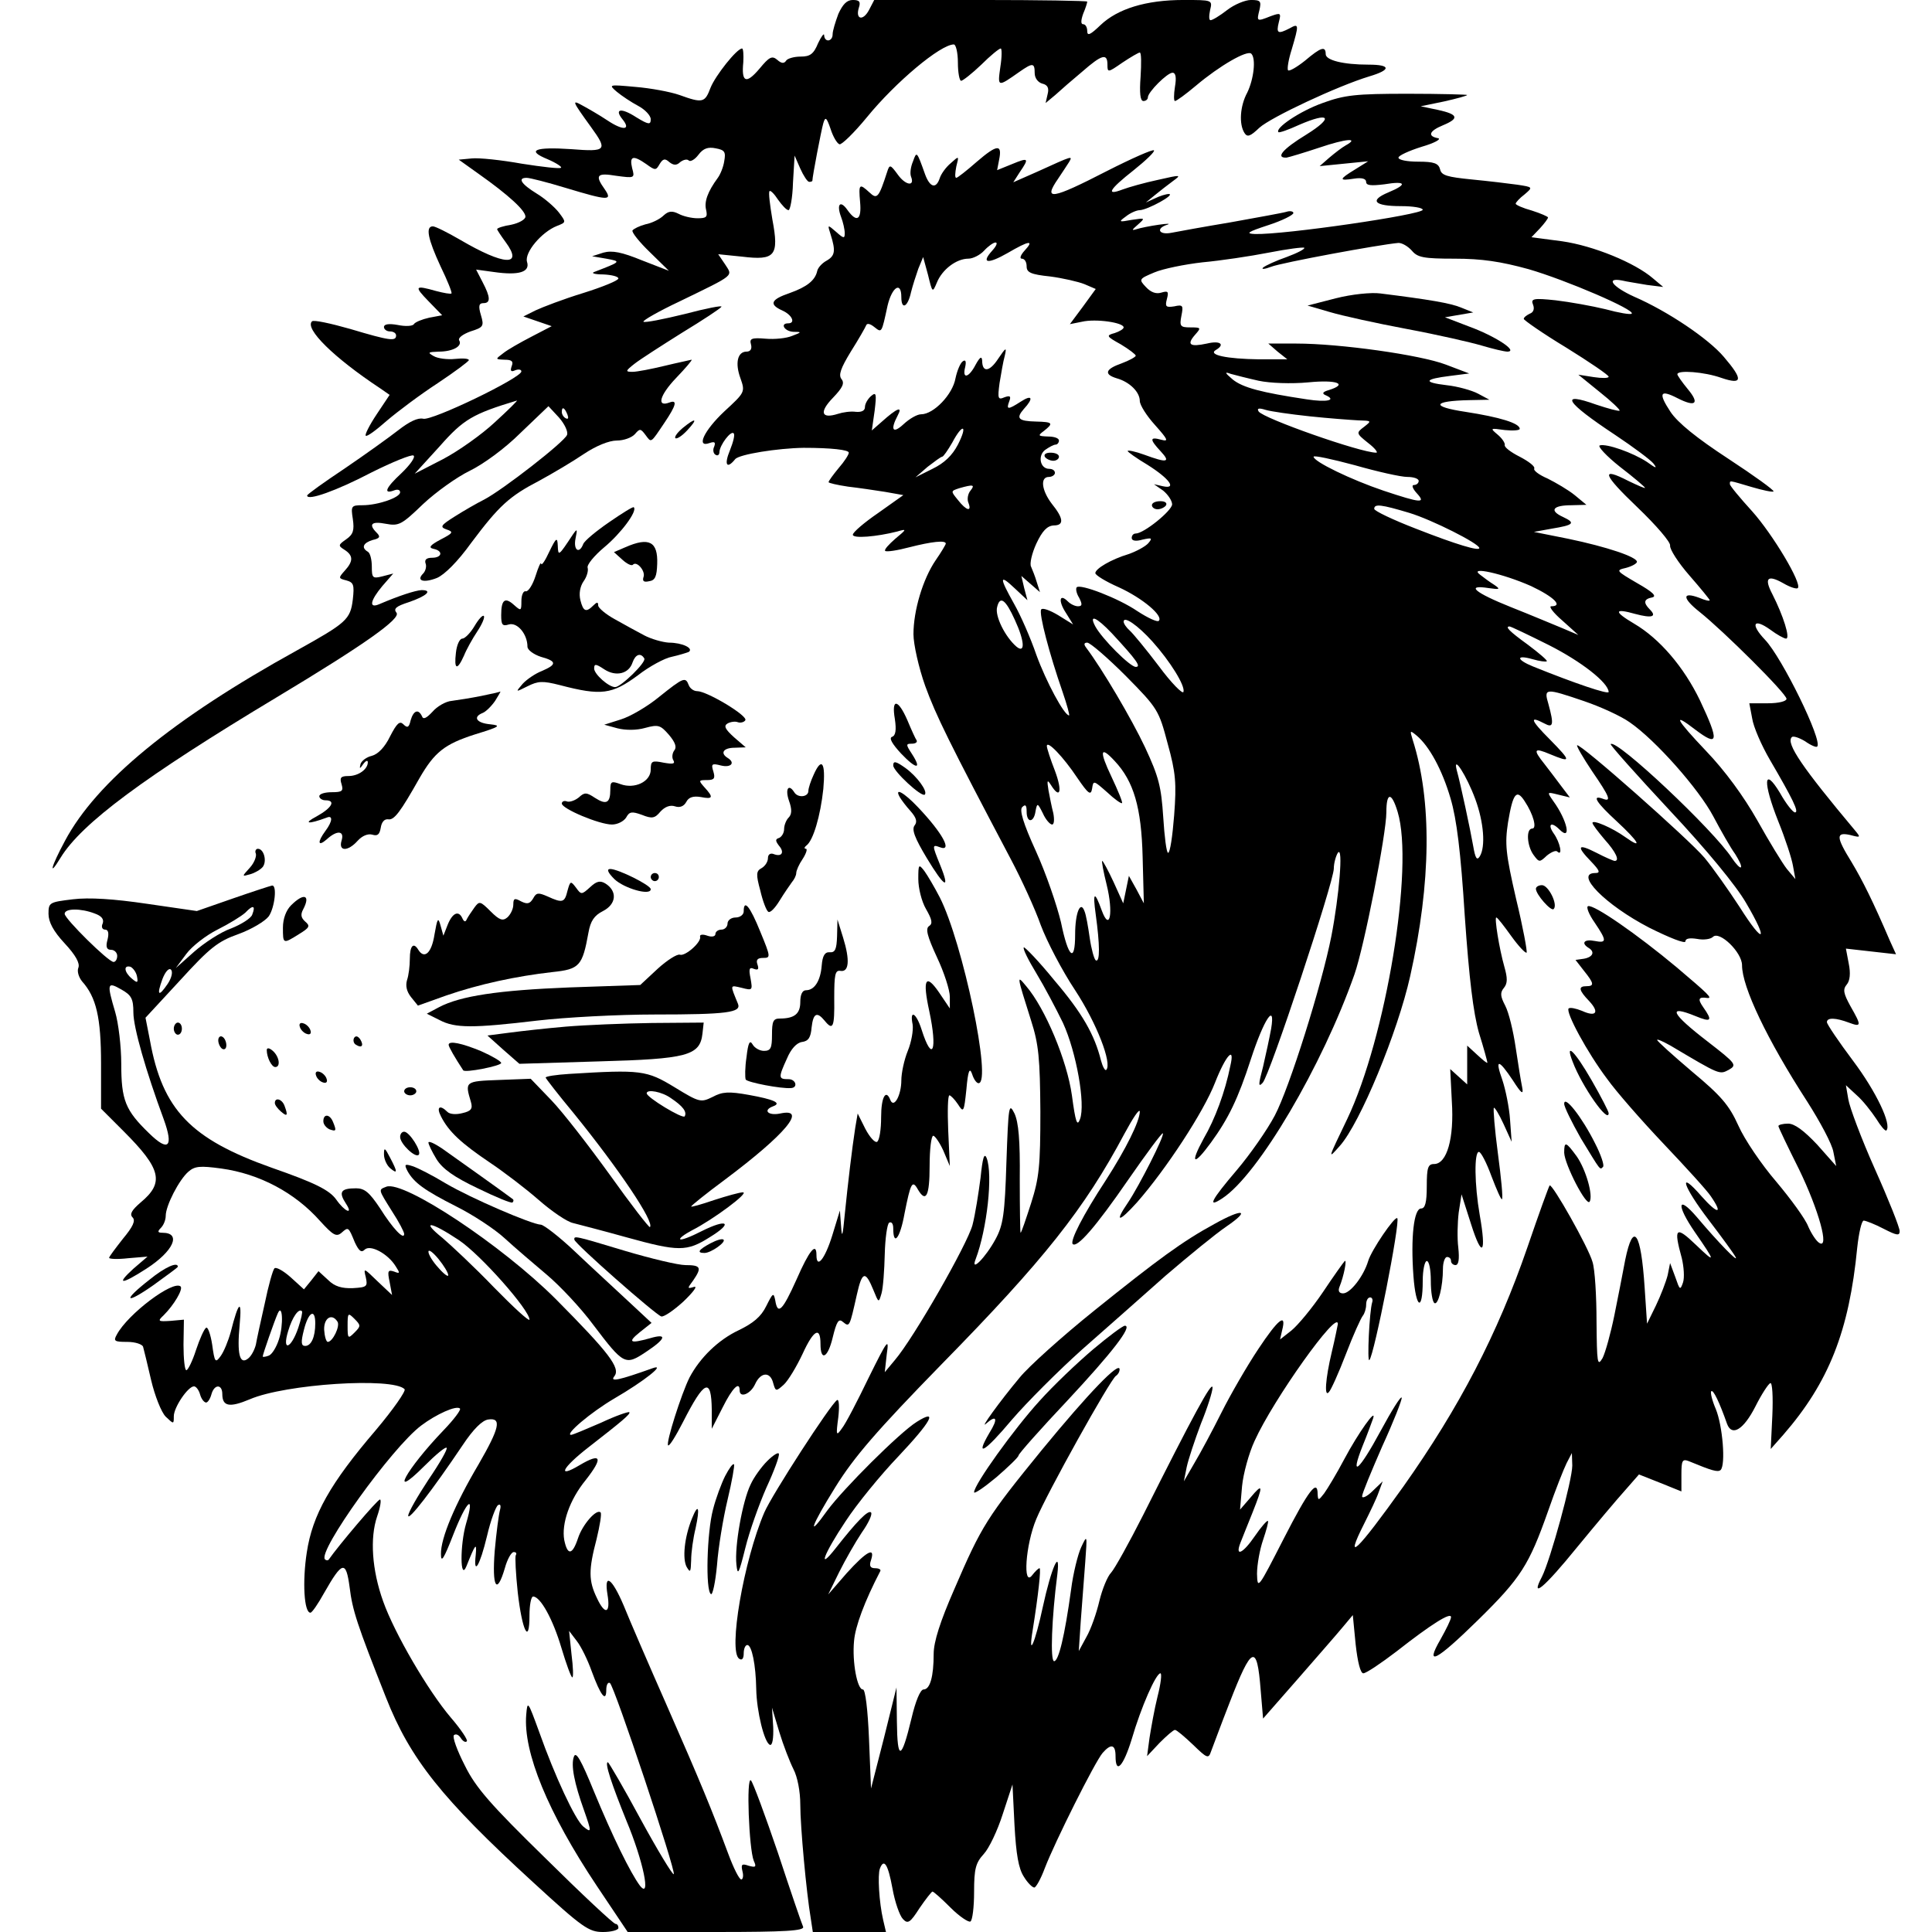 <?xml version="1.0" encoding="UTF-8" standalone="no"?> <svg xmlns="http://www.w3.org/2000/svg" version="1.0" width="478pt" height="478pt" viewBox="0 0 478 478" preserveAspectRatio="xMidYMid meet"><g transform="translate(0,478) scale(0.1,-0.1)" fill="#000000" stroke="none"><path d="M2074 4745 c-7 -19 -14 -41 -14 -50 0 -18 -20 -21 -21 -2 0 6 -7 -3 -15 -20 -11 -27 -20 -33 -43 -33 -17 0 -33 -5 -36 -10 -5 -8 -12 -7 -22 2 -13 11 -20 7 -44 -22 -33 -39 -45 -34 -40 16 1 18 0 34 -3 34 -13 0 -66 -67 -78 -97 -14 -37 -19 -39 -77 -18 -23 8 -72 17 -109 20 -66 6 -67 6 -46 -12 12 -10 36 -26 53 -35 17 -9 31 -24 31 -33 0 -14 -5 -14 -36 5 -37 24 -55 21 -34 -5 22 -27 2 -29 -37 -3 -21 14 -49 30 -62 37 -27 15 -26 12 21 -53 42 -58 39 -62 -49 -55 -90 6 -112 -3 -58 -25 21 -9 36 -19 33 -21 -3 -3 -46 2 -97 10 -50 9 -106 15 -124 13 l-32 -3 49 -35 c75 -53 116 -91 116 -106 0 -7 -16 -16 -35 -20 -19 -3 -35 -8 -35 -11 0 -2 10 -17 21 -32 45 -61 -4 -58 -113 6 -31 18 -61 33 -67 33 -19 0 -12 -32 19 -99 17 -35 29 -65 27 -67 -2 -2 -19 1 -38 6 -53 15 -55 12 -19 -25 l34 -35 -32 -6 c-18 -4 -35 -11 -38 -16 -3 -5 -21 -6 -40 -2 -22 4 -34 2 -34 -5 0 -6 7 -11 15 -11 8 0 15 -4 15 -10 0 -15 -16 -13 -113 16 -49 14 -91 23 -95 19 -19 -18 54 -90 169 -166 l23 -16 -32 -48 c-18 -27 -30 -51 -27 -53 3 -3 26 14 52 37 27 23 83 65 126 93 42 28 77 54 77 57 0 4 -15 5 -34 3 -19 -2 -43 1 -53 7 -16 9 -14 10 12 11 36 0 60 14 51 28 -3 6 9 15 28 22 32 10 34 13 26 40 -7 23 -5 30 6 30 18 0 18 14 -2 52 l-16 31 44 -6 c62 -9 90 0 82 25 -7 23 36 74 74 89 23 9 23 9 5 33 -10 13 -35 35 -55 47 -39 24 -48 39 -25 39 8 0 51 -11 97 -25 106 -32 116 -32 96 -3 -25 35 -19 41 29 33 45 -6 46 -6 39 19 -7 30 2 33 35 10 22 -16 24 -16 33 0 8 13 13 15 24 5 10 -8 18 -9 27 0 8 6 17 8 21 4 4 -4 15 2 24 14 12 16 24 20 43 16 22 -4 25 -9 21 -31 -2 -15 -10 -34 -16 -42 -25 -34 -34 -59 -29 -79 4 -18 1 -21 -21 -21 -15 0 -36 5 -47 11 -16 8 -25 7 -37 -4 -9 -9 -29 -19 -45 -22 -15 -4 -29 -11 -32 -15 -3 -4 17 -29 43 -54 l47 -46 -67 26 c-49 20 -73 25 -95 19 l-28 -9 35 -6 c38 -7 37 -7 -30 -33 -8 -3 2 -6 23 -6 20 -1 37 -5 37 -10 0 -5 -39 -21 -87 -36 -49 -15 -101 -35 -118 -43 l-30 -15 35 -12 35 -12 -50 -26 c-27 -14 -59 -32 -70 -41 -20 -15 -20 -15 4 -16 17 0 22 -4 17 -16 -4 -12 -2 -15 9 -10 8 3 15 2 15 -3 0 -16 -222 -123 -243 -117 -13 3 -34 -7 -61 -28 -23 -18 -83 -61 -133 -95 -51 -34 -93 -64 -93 -67 0 -14 73 12 159 57 52 26 99 45 104 42 6 -3 -8 -23 -30 -44 -39 -36 -46 -53 -17 -42 8 3 14 1 14 -5 0 -13 -55 -32 -93 -32 -28 0 -29 -2 -24 -34 4 -28 1 -38 -16 -50 -20 -14 -21 -16 -5 -26 22 -14 23 -28 1 -52 -16 -18 -16 -19 4 -24 18 -5 20 -11 16 -47 -6 -50 -16 -58 -138 -126 -308 -170 -496 -325 -574 -471 -35 -65 -42 -93 -11 -42 52 85 207 200 535 397 218 131 308 195 296 209 -8 10 -1 16 30 26 44 15 61 30 32 30 -16 -1 -56 -14 -105 -35 -26 -11 -22 9 8 45 l27 31 -27 -7 c-24 -6 -26 -4 -26 24 0 17 -4 34 -10 37 -17 10 -11 22 12 29 18 4 20 8 10 18 -21 21 -13 29 23 22 32 -6 39 -2 92 49 32 30 84 67 115 82 33 16 87 55 126 94 l69 66 26 -28 c14 -16 23 -35 20 -43 -6 -17 -159 -136 -205 -160 -18 -9 -51 -28 -73 -42 -35 -22 -37 -26 -20 -32 18 -6 16 -9 -15 -25 -26 -14 -31 -20 -17 -23 24 -5 21 -22 -4 -22 -14 0 -19 -5 -16 -14 3 -7 0 -19 -6 -25 -18 -18 1 -24 34 -11 19 8 52 41 85 87 69 92 94 115 169 154 33 18 82 47 110 66 30 20 62 33 81 33 17 0 37 7 45 16 12 14 14 14 26 -2 15 -20 12 -22 47 30 29 43 33 58 12 50 -32 -12 -24 18 17 61 24 25 41 45 38 45 -3 -1 -33 -7 -66 -15 -33 -8 -69 -15 -80 -15 -18 0 -18 2 5 20 14 11 67 45 118 77 51 31 95 60 97 64 3 4 -38 -4 -91 -18 -53 -13 -99 -22 -102 -19 -2 3 38 26 89 50 140 68 132 62 113 92 l-17 25 59 -6 c82 -10 92 2 75 92 -6 36 -10 67 -7 70 2 3 12 -7 21 -21 10 -14 21 -26 26 -26 4 0 10 30 11 68 l4 67 14 -32 c8 -18 18 -33 22 -33 4 0 8 1 8 3 0 10 22 125 27 142 5 17 8 15 18 -14 6 -19 16 -36 22 -38 5 -2 36 28 68 67 71 87 182 180 215 180 5 0 10 -20 10 -45 0 -25 4 -45 8 -45 4 0 27 18 50 40 22 22 44 40 48 40 3 0 3 -21 -1 -46 -7 -50 -7 -50 47 -12 33 23 38 23 38 -3 0 -12 8 -23 19 -26 13 -3 17 -11 13 -26 l-5 -22 24 20 c13 12 43 38 67 58 48 42 62 46 62 17 0 -20 1 -20 37 5 21 14 40 25 43 25 4 0 4 -27 2 -60 -3 -40 -1 -60 7 -60 6 0 11 4 11 9 0 13 48 61 61 61 8 0 10 -12 6 -35 -3 -19 -3 -35 0 -35 4 0 27 17 52 38 58 49 127 89 137 79 12 -12 6 -63 -10 -96 -18 -33 -21 -78 -7 -100 7 -11 14 -9 37 13 29 26 193 103 272 127 54 16 54 29 -2 29 -63 0 -106 11 -106 26 0 21 -12 17 -51 -16 -20 -16 -39 -27 -42 -24 -3 3 1 27 9 52 18 61 18 65 -5 52 -29 -15 -34 -13 -27 15 6 23 5 24 -20 15 -35 -14 -35 -13 -28 15 5 22 3 25 -21 25 -14 0 -41 -11 -59 -25 -18 -14 -36 -25 -41 -25 -4 0 -4 11 -1 25 6 25 6 25 -66 25 -93 0 -163 -22 -205 -62 -25 -24 -33 -28 -33 -15 0 9 -4 17 -10 17 -6 0 -6 9 0 26 6 14 10 27 10 30 0 2 -118 4 -263 4 l-264 0 -13 -25 c-15 -28 -34 -23 -25 6 5 15 1 19 -15 19 -15 0 -25 -11 -36 -35z m-850 -1010 c-32 -30 -90 -71 -128 -91 l-70 -36 62 68 c59 67 82 80 191 113 2 0 -22 -24 -55 -54z m180 19 c3 -8 2 -12 -4 -9 -6 3 -10 10 -10 16 0 14 7 11 14 -7z"></path><path d="M3272 4525 c-56 -20 -118 -62 -109 -72 2 -2 25 6 51 18 76 33 87 19 18 -24 -59 -36 -77 -58 -49 -57 6 1 43 12 82 25 65 22 100 25 64 5 -9 -5 -27 -19 -40 -30 l-24 -21 60 6 60 6 -32 -20 c-41 -25 -41 -29 -3 -23 19 3 30 0 30 -8 0 -9 12 -10 45 -6 54 9 58 0 10 -20 -48 -20 -35 -34 31 -34 30 0 54 -4 54 -9 0 -12 -342 -62 -415 -60 -24 1 -19 5 33 22 34 11 62 25 62 30 0 4 -8 6 -17 3 -10 -3 -72 -14 -138 -26 -66 -11 -132 -23 -147 -26 -31 -6 -39 11 -10 20 9 3 0 3 -21 0 -21 -3 -46 -8 -55 -11 -13 -4 -12 -2 3 11 19 17 19 17 -15 12 -32 -6 -33 -5 -15 8 11 9 27 16 35 16 20 1 89 39 72 40 -7 0 -23 -5 -35 -11 l-22 -10 22 18 c12 10 33 26 45 35 22 16 20 16 -37 3 -33 -7 -72 -18 -88 -24 -42 -16 -33 0 28 48 30 24 53 46 50 49 -3 3 -55 -20 -116 -51 -138 -71 -159 -74 -121 -19 10 15 22 33 27 41 9 16 11 17 -79 -24 l-59 -26 16 25 c24 35 22 37 -19 20 l-37 -15 5 26 c8 39 -5 38 -55 -5 -25 -22 -48 -40 -51 -40 -4 0 -3 12 0 28 7 27 7 27 -14 8 -12 -10 -24 -27 -27 -37 -9 -27 -24 -23 -36 9 -21 59 -21 58 -30 33 -6 -14 -8 -30 -5 -38 10 -25 -13 -22 -32 4 -19 26 -21 27 -27 8 -21 -65 -25 -69 -44 -51 -25 23 -27 21 -23 -24 4 -44 -8 -52 -31 -20 -18 26 -28 15 -16 -17 5 -13 9 -31 9 -40 0 -14 -3 -13 -21 3 -22 19 -22 19 -14 -6 13 -41 11 -53 -10 -65 -11 -6 -21 -17 -23 -25 -5 -24 -26 -40 -68 -55 -47 -16 -52 -28 -19 -43 25 -11 34 -32 15 -32 -21 0 -9 -20 13 -21 21 0 21 -1 -3 -10 -14 -6 -43 -9 -66 -7 -35 3 -40 0 -36 -14 3 -11 -1 -18 -11 -18 -22 0 -29 -28 -15 -66 12 -34 11 -35 -40 -82 -50 -47 -71 -91 -36 -78 12 4 15 2 11 -9 -4 -8 -2 -17 3 -20 6 -4 10 0 10 7 1 17 28 53 35 46 4 -3 -1 -22 -9 -42 -15 -36 -8 -48 13 -22 10 12 105 27 169 28 69 0 112 -5 112 -12 0 -5 -11 -22 -25 -38 -14 -17 -25 -32 -25 -35 0 -2 21 -7 48 -11 26 -3 67 -9 92 -13 l45 -8 -62 -44 c-35 -24 -63 -48 -63 -54 0 -10 59 -5 110 8 24 7 24 6 -5 -18 -16 -14 -28 -27 -25 -30 3 -3 30 1 60 9 55 14 90 18 90 9 0 -2 -11 -21 -25 -41 -32 -47 -55 -125 -55 -183 0 -25 13 -83 29 -128 27 -74 58 -137 212 -429 26 -49 60 -123 74 -163 15 -40 53 -113 85 -161 53 -81 92 -181 77 -197 -3 -3 -9 8 -13 23 -16 64 -46 117 -115 198 -39 48 -74 84 -76 82 -3 -3 11 -31 31 -64 20 -33 49 -88 66 -123 33 -72 56 -201 42 -238 -7 -19 -11 -8 -20 59 -12 86 -66 215 -113 270 -24 29 -24 29 12 -85 19 -59 22 -94 23 -225 0 -135 -3 -164 -23 -227 -13 -40 -24 -73 -26 -73 -1 0 -2 60 -2 133 1 96 -3 140 -13 162 -14 28 -15 20 -20 -120 -4 -129 -8 -156 -27 -191 -25 -46 -63 -84 -49 -49 28 74 43 209 27 250 -6 14 -10 0 -15 -49 -5 -38 -13 -90 -20 -117 -13 -48 -145 -279 -192 -334 l-25 -30 5 45 c6 41 2 36 -45 -59 -28 -58 -57 -114 -66 -125 -14 -20 -15 -18 -9 27 3 26 2 46 -3 43 -16 -10 -161 -234 -180 -278 -51 -119 -90 -345 -62 -362 7 -5 11 1 11 13 0 12 4 21 9 21 11 0 21 -49 22 -109 1 -55 20 -133 34 -138 6 -2 9 16 8 44 l-3 48 18 -60 c10 -33 26 -74 35 -92 10 -19 17 -55 17 -88 0 -54 15 -217 26 -282 l5 -33 90 0 91 0 -7 30 c-10 43 -14 112 -8 127 10 26 20 11 31 -49 6 -34 18 -68 26 -76 12 -13 18 -9 41 27 15 22 30 41 32 41 3 0 23 -18 45 -40 22 -22 45 -37 49 -34 5 3 9 36 9 73 0 58 4 72 24 94 13 14 34 58 47 99 l24 73 5 -101 c4 -72 10 -107 23 -127 9 -15 21 -27 26 -27 4 0 16 21 26 48 25 65 124 263 143 285 21 24 32 21 32 -8 0 -46 19 -26 40 42 23 79 60 163 71 163 4 0 1 -26 -7 -57 -8 -32 -16 -78 -20 -103 l-6 -45 31 33 c17 17 34 32 38 32 4 0 24 -17 45 -37 34 -33 38 -35 44 -17 4 10 24 65 46 121 55 142 68 148 77 32 l6 -71 85 97 c47 54 97 111 111 128 l26 31 7 -72 c5 -45 12 -72 19 -72 7 0 44 25 82 54 88 69 135 98 135 85 0 -6 -12 -30 -26 -55 -40 -69 -11 -54 93 48 106 104 126 136 173 269 18 52 39 105 46 119 l13 25 1 -31 c0 -36 -54 -233 -75 -275 -30 -57 5 -28 87 73 46 56 99 119 118 140 l35 40 53 -21 52 -21 0 41 c0 35 2 40 18 34 58 -24 72 -28 79 -22 13 13 5 110 -12 151 -9 21 -14 41 -11 44 5 4 20 -27 39 -81 12 -32 41 -14 70 43 15 30 32 56 37 58 5 2 7 -34 5 -80 l-4 -83 31 35 c113 130 163 257 183 463 4 37 11 67 16 67 5 0 28 -9 49 -20 33 -17 40 -18 40 -6 0 9 -27 77 -61 153 -34 76 -63 154 -66 173 l-6 35 27 -25 c15 -13 36 -40 48 -58 11 -18 22 -31 25 -29 14 14 -25 96 -82 172 -36 48 -65 91 -65 96 0 12 22 11 54 -1 32 -12 32 -8 4 41 -17 31 -19 41 -9 53 8 9 10 28 5 52 l-7 37 62 -7 62 -7 -15 33 c-42 98 -68 150 -95 195 -39 63 -39 75 -3 67 26 -7 26 -6 11 12 -129 154 -171 215 -156 230 3 4 18 -1 33 -10 14 -10 28 -16 30 -13 14 14 -87 220 -129 264 -37 39 -29 55 13 25 16 -12 34 -22 39 -22 11 0 -7 57 -34 110 -21 40 -12 49 27 27 17 -10 33 -15 36 -12 11 11 -62 133 -113 190 -30 33 -55 63 -55 67 0 10 -4 10 54 -7 27 -8 51 -13 54 -11 2 3 -48 39 -112 81 -78 51 -125 89 -143 116 -31 47 -26 56 17 34 45 -23 56 -14 26 22 -14 17 -26 34 -26 37 0 11 67 6 109 -9 53 -18 54 -4 6 52 -38 45 -139 113 -222 149 -53 24 -72 48 -30 40 12 -3 40 -7 62 -11 l40 -5 -25 21 c-45 39 -148 81 -225 92 l-76 10 21 22 c11 12 20 24 20 27 0 2 -18 10 -40 17 -22 6 -40 14 -40 17 0 3 10 14 22 23 21 18 21 18 -18 24 -21 3 -72 9 -113 13 -60 6 -75 10 -78 25 -4 15 -15 19 -54 19 -27 0 -49 4 -49 10 0 5 26 17 58 27 31 9 49 19 40 21 -27 5 -22 18 12 32 41 17 38 27 -12 38 l-43 9 58 12 c31 7 57 14 57 16 0 1 -66 3 -147 3 -129 0 -156 -3 -211 -23z m-817 -365 c-29 -32 -11 -34 38 -6 53 31 67 33 42 6 -10 -11 -13 -20 -7 -20 7 0 12 -8 12 -19 0 -15 10 -20 58 -25 31 -4 70 -13 85 -19 l28 -12 -32 -44 -32 -43 30 6 c34 8 103 -2 103 -14 0 -4 -10 -10 -22 -14 -22 -6 -21 -8 15 -28 20 -12 37 -25 37 -28 0 -3 -16 -12 -35 -19 -40 -14 -45 -27 -12 -37 32 -9 57 -34 57 -56 0 -10 17 -37 38 -60 32 -36 34 -41 15 -36 -29 8 -29 1 -1 -29 25 -27 16 -29 -41 -8 -22 8 -41 12 -41 9 0 -2 22 -18 49 -34 54 -34 74 -61 38 -53 l-22 5 23 -16 c12 -10 22 -25 22 -34 -1 -16 -70 -72 -90 -72 -6 0 -10 -5 -10 -11 0 -7 10 -9 27 -4 23 5 25 4 14 -9 -7 -8 -29 -20 -49 -27 -43 -13 -82 -36 -82 -47 0 -5 26 -21 58 -35 59 -27 111 -71 99 -83 -3 -4 -27 7 -53 24 -47 32 -141 68 -150 59 -3 -3 -1 -15 6 -26 8 -16 8 -21 -3 -21 -7 0 -18 5 -25 12 -21 21 -24 1 -5 -28 l18 -29 -37 23 c-20 12 -39 19 -42 14 -6 -10 20 -109 53 -204 11 -32 18 -58 16 -58 -12 0 -57 84 -81 150 -14 41 -39 98 -55 126 -37 66 -37 75 2 38 l31 -29 -8 30 -7 30 23 -20 23 -20 -8 25 c-4 14 -11 31 -14 38 -4 7 2 33 13 57 15 32 27 44 43 45 26 0 25 17 -5 54 -25 33 -29 66 -7 66 8 0 15 5 15 10 0 6 -6 10 -14 10 -23 0 -29 33 -10 47 10 7 21 13 26 13 4 0 8 5 8 10 0 6 -12 10 -27 10 -25 1 -26 2 -10 14 24 19 22 22 -19 23 -45 1 -51 8 -31 31 25 27 21 37 -8 18 -31 -20 -36 -20 -28 1 5 13 2 15 -12 10 -16 -7 -17 -3 -12 35 4 24 9 54 13 68 5 22 3 21 -16 -7 -22 -34 -40 -35 -40 -5 -1 12 -6 8 -16 -10 -17 -33 -34 -37 -26 -6 3 14 1 19 -6 14 -6 -4 -14 -23 -18 -42 -7 -40 -54 -89 -85 -89 -10 0 -29 -11 -44 -25 -26 -24 -33 -14 -14 22 13 24 -1 19 -40 -16 l-24 -21 7 49 c5 42 4 47 -9 36 -8 -7 -15 -19 -15 -27 0 -9 -8 -13 -22 -12 -13 2 -33 -1 -45 -5 -41 -13 -47 4 -12 40 24 25 29 36 21 46 -8 10 -2 27 23 68 19 30 36 60 38 65 2 6 10 4 20 -4 19 -15 18 -16 33 53 11 46 34 61 34 21 0 -33 16 -25 24 12 4 16 12 41 18 58 l12 29 12 -44 c11 -45 11 -45 22 -19 13 32 48 59 78 59 11 0 29 9 39 20 10 11 23 20 28 20 6 0 2 -9 -8 -20z m1038 0 c14 -17 29 -20 106 -20 67 0 114 -7 183 -26 93 -27 265 -101 255 -110 -3 -3 -32 2 -65 11 -33 8 -89 18 -123 22 -56 6 -62 4 -56 -11 4 -10 1 -19 -8 -22 -8 -4 -15 -9 -15 -13 0 -3 47 -36 105 -71 58 -36 105 -68 105 -72 0 -4 -17 -4 -37 -1 l-38 6 53 -43 c29 -23 51 -44 49 -46 -2 -2 -28 5 -58 15 -92 33 -77 7 47 -75 45 -30 88 -62 95 -71 10 -13 6 -12 -16 4 -35 23 -100 46 -117 41 -6 -2 16 -26 50 -53 34 -26 62 -50 62 -52 0 -2 -18 6 -41 17 -70 36 -64 17 22 -65 47 -45 83 -87 81 -95 -1 -9 20 -42 48 -74 27 -31 50 -59 50 -61 0 -3 -12 0 -26 6 -43 16 -42 -1 1 -35 59 -47 215 -202 215 -215 0 -6 -19 -11 -46 -11 l-46 0 7 -37 c3 -21 23 -67 44 -103 56 -96 73 -130 62 -130 -5 0 -22 21 -37 48 -41 68 -43 27 -4 -71 17 -42 33 -91 36 -109 l6 -33 -21 25 c-11 14 -44 68 -73 120 -34 60 -80 123 -127 172 -76 80 -84 97 -27 53 58 -44 60 -30 12 72 -40 83 -100 153 -163 190 -51 30 -50 39 3 24 41 -11 54 -7 36 11 -17 17 -15 26 6 30 12 3 0 14 -37 35 -53 31 -54 32 -28 38 15 4 27 11 27 15 0 12 -74 37 -170 57 l-85 17 44 8 c55 9 60 14 28 29 -35 16 -25 29 21 29 l37 1 -29 24 c-16 13 -47 31 -67 41 -21 9 -36 20 -33 25 2 5 -13 17 -36 29 -22 11 -39 24 -37 29 1 5 -7 17 -18 26 -19 16 -18 16 18 11 20 -2 37 -1 37 3 0 14 -50 29 -134 42 -87 13 -82 27 9 29 l50 1 -28 15 c-15 8 -50 18 -78 21 -59 7 -56 15 9 23 l47 6 -58 22 c-63 24 -262 52 -370 52 l-69 0 23 -20 24 -19 -70 0 c-80 1 -127 11 -107 23 24 14 11 24 -22 16 -42 -9 -51 -3 -29 22 15 17 15 18 -12 18 -25 0 -27 3 -22 29 5 25 4 28 -18 23 -20 -3 -23 -1 -18 18 5 19 3 21 -14 16 -13 -4 -26 1 -38 14 -18 19 -17 20 21 36 21 9 75 20 119 25 44 4 118 15 164 24 46 9 85 14 88 12 2 -3 -17 -13 -44 -23 -26 -9 -52 -21 -58 -26 -5 -5 4 -4 20 2 25 10 268 55 315 59 9 0 23 -8 33 -19z m-379 -322 c28 -6 81 -8 123 -4 71 7 99 -4 51 -19 -14 -4 -18 -8 -10 -12 31 -13 6 -19 -45 -11 -113 17 -158 29 -183 49 -20 17 -21 20 -5 14 11 -3 42 -11 69 -17z m126 -88 c47 -5 101 -9 120 -10 34 -1 34 -1 15 -16 -20 -15 -20 -16 10 -40 17 -13 25 -24 20 -24 -39 0 -280 85 -291 102 -5 8 1 9 17 4 13 -4 62 -11 109 -16z m-870 -70 c-14 -27 -34 -46 -63 -60 l-42 -21 30 26 c17 13 33 25 36 25 3 0 14 16 25 35 26 49 39 44 14 -5z m1112 -80 c15 0 28 -4 28 -10 0 -5 -5 -10 -12 -10 -6 0 -3 -9 7 -20 24 -26 11 -25 -82 6 -80 27 -173 72 -173 84 0 4 46 -6 102 -21 56 -16 114 -29 130 -29z m-1081 -34 c-6 -7 -9 -21 -5 -30 9 -23 -5 -20 -26 7 -18 22 -18 22 3 29 35 10 40 9 28 -6z m1086 -55 c56 -17 173 -76 173 -87 0 -8 -55 8 -157 48 -57 22 -103 44 -103 49 0 13 17 11 87 -10z m301 -181 c57 -27 80 -50 50 -50 -7 0 5 -16 27 -35 l40 -36 -40 17 c-22 9 -79 33 -127 52 -90 36 -113 56 -55 47 28 -4 30 -3 14 8 -10 6 -26 18 -35 25 -30 22 56 3 126 -28z m-1277 -84 c24 -52 26 -84 4 -66 -28 24 -54 76 -48 98 7 29 21 19 44 -32z m240 -33 c62 -67 73 -83 59 -83 -14 0 -83 69 -100 100 -17 32 3 23 41 -17z m100 -20 c44 -49 82 -110 77 -125 -2 -6 -30 22 -61 64 -31 41 -64 81 -72 88 -8 7 -15 17 -15 22 0 15 35 -9 71 -49z m981 -9 c81 -41 147 -93 148 -116 0 -7 -83 21 -187 63 -42 17 -43 30 -1 18 17 -5 33 -7 35 -5 2 2 -19 20 -47 41 -47 34 -57 45 -45 45 3 0 47 -21 97 -46z m-1047 -76 c80 -81 82 -85 104 -168 20 -72 22 -98 16 -177 -4 -51 -10 -93 -15 -93 -4 0 -9 40 -12 88 -5 76 -11 100 -45 173 -33 70 -106 194 -146 247 -6 8 -5 12 3 12 7 0 50 -37 95 -82z m1135 -63 c41 -14 91 -37 112 -52 64 -44 171 -165 207 -233 19 -36 43 -78 54 -93 10 -16 17 -30 14 -33 -2 -2 -12 8 -22 23 -45 69 -286 296 -300 282 -2 -2 64 -76 146 -164 91 -97 165 -187 189 -229 57 -97 44 -105 -16 -10 -28 43 -67 98 -87 122 -39 46 -308 284 -315 278 -2 -2 15 -31 37 -64 44 -64 49 -77 26 -68 -28 10 -15 -10 35 -56 55 -51 66 -71 21 -39 -32 23 -81 44 -81 35 0 -4 14 -22 30 -41 28 -31 38 -53 25 -53 -3 0 -24 9 -45 20 -47 24 -51 17 -13 -22 21 -22 23 -28 10 -28 -53 0 25 -79 133 -135 50 -25 90 -41 90 -34 0 7 10 9 29 6 15 -3 33 -1 39 5 16 16 72 -38 72 -70 0 -54 62 -184 161 -337 32 -50 62 -106 65 -125 l7 -35 -47 53 c-33 35 -56 52 -72 52 -13 0 -24 -3 -24 -6 0 -3 23 -51 51 -107 49 -101 76 -199 50 -182 -7 4 -19 22 -27 40 -7 19 -43 68 -79 111 -37 43 -79 105 -94 139 -23 51 -43 74 -115 134 -47 40 -86 75 -86 78 0 3 15 -4 33 -14 123 -73 121 -72 144 -60 21 12 19 15 -52 70 -91 70 -101 92 -30 63 39 -16 43 -12 19 22 -14 20 -12 26 9 23 16 -2 4 9 -75 76 -97 81 -205 156 -219 151 -5 -2 2 -20 16 -40 31 -46 31 -52 0 -46 -25 5 -34 -5 -15 -17 17 -10 11 -23 -11 -27 l-21 -3 21 -27 c25 -31 26 -38 6 -38 -21 0 -19 -10 7 -37 26 -28 17 -40 -18 -24 -15 6 -29 9 -33 6 -8 -9 46 -109 95 -174 22 -31 85 -103 140 -161 55 -58 108 -116 117 -130 31 -45 17 -45 -23 0 -60 69 -47 26 18 -59 32 -42 62 -83 66 -91 9 -17 -42 35 -96 99 -48 56 -51 30 -5 -37 52 -75 53 -80 3 -32 -50 48 -56 43 -35 -33 5 -21 7 -48 3 -60 -7 -20 -8 -19 -19 13 l-13 35 -6 -30 c-4 -16 -17 -50 -29 -75 l-22 -45 -6 90 c-9 137 -28 165 -48 68 -6 -32 -18 -94 -27 -138 -9 -44 -22 -91 -29 -105 -13 -22 -14 -13 -15 90 0 63 -4 130 -10 148 -10 36 -100 195 -106 189 -2 -2 -27 -71 -55 -153 -74 -215 -169 -397 -307 -592 -115 -161 -148 -193 -97 -92 14 28 31 63 36 78 l10 27 -25 -24 c-14 -14 -26 -19 -26 -13 0 7 23 62 50 124 28 61 49 115 48 120 -2 5 -25 -32 -52 -82 -54 -100 -77 -119 -45 -38 12 29 23 60 26 68 10 30 -37 -36 -71 -100 -19 -36 -42 -74 -50 -85 -14 -18 -15 -18 -16 -2 0 39 -22 11 -84 -110 -63 -123 -65 -127 -66 -87 0 23 7 61 15 84 8 24 14 45 12 47 -2 2 -17 -15 -32 -37 -30 -44 -50 -53 -36 -17 5 12 18 46 30 75 27 68 26 74 -5 37 l-26 -30 5 58 c3 31 17 82 31 112 46 102 207 328 206 289 -1 -5 -7 -36 -15 -69 -16 -67 -19 -114 -7 -99 5 5 24 47 42 94 18 47 37 89 42 95 4 5 8 17 8 27 0 10 4 18 10 18 5 0 7 -6 5 -12 -7 -22 -13 -150 -7 -143 12 12 77 343 69 351 -6 6 -64 -79 -72 -106 -11 -37 -44 -80 -62 -80 -10 0 -13 6 -9 16 11 27 19 69 13 64 -3 -3 -28 -38 -54 -77 -27 -40 -62 -82 -78 -95 l-28 -22 5 22 c12 46 -10 28 -59 -46 -28 -42 -69 -113 -91 -157 -22 -44 -52 -100 -67 -125 l-26 -45 7 35 c4 19 20 67 35 107 16 39 29 80 29 90 -1 18 -48 -69 -172 -316 -35 -69 -70 -132 -79 -142 -9 -9 -22 -41 -29 -70 -7 -30 -21 -70 -32 -89 l-19 -35 5 75 c3 41 8 107 11 145 5 68 5 69 -10 37 -8 -17 -20 -65 -25 -105 -16 -116 -31 -177 -42 -177 -10 0 -6 107 8 215 8 68 -15 16 -36 -81 -19 -89 -37 -130 -25 -57 14 87 21 153 17 153 -3 0 -11 -8 -18 -17 -24 -32 -17 75 10 139 26 63 183 345 197 354 5 3 9 10 9 16 0 21 -77 -59 -192 -199 -136 -167 -149 -187 -217 -345 -35 -80 -51 -130 -51 -160 0 -56 -9 -88 -25 -88 -8 0 -20 -29 -30 -72 -25 -104 -35 -106 -36 -7 l-1 84 -31 -125 -32 -125 -5 123 c-3 72 -9 122 -15 122 -14 -1 -27 68 -22 120 3 36 26 98 65 173 2 4 -4 7 -13 7 -12 0 -15 6 -10 20 11 34 -11 22 -60 -32 l-46 -53 27 55 c15 30 40 74 56 98 17 24 27 46 23 50 -7 7 -36 -23 -87 -88 -47 -60 -30 -15 24 66 28 43 87 115 130 160 83 88 100 120 46 86 -43 -27 -182 -166 -221 -219 -52 -73 -41 -40 20 58 46 74 101 138 263 304 253 258 353 384 452 570 21 39 37 63 38 55 0 -24 -35 -94 -84 -170 -57 -87 -89 -150 -82 -158 11 -10 56 41 138 160 45 65 83 116 85 114 5 -5 -58 -129 -86 -171 -35 -51 -23 -50 22 0 72 82 165 224 193 296 27 69 50 93 38 42 -13 -65 -38 -132 -66 -180 -35 -64 -25 -69 18 -10 43 59 67 108 99 207 32 98 61 142 50 75 -4 -22 -13 -64 -20 -94 -12 -45 -12 -52 -1 -40 17 17 176 497 176 530 0 13 5 31 10 39 14 19 3 -108 -16 -206 -24 -122 -104 -376 -140 -444 -19 -36 -61 -96 -94 -135 -64 -75 -74 -95 -36 -70 89 58 248 329 327 554 24 68 79 348 79 401 0 51 13 51 28 1 41 -136 -29 -559 -125 -760 -48 -100 -49 -101 -18 -66 50 56 143 281 174 420 52 232 54 435 6 585 -7 23 -7 24 10 10 31 -26 63 -84 84 -156 15 -51 25 -131 35 -290 11 -157 21 -239 35 -289 12 -38 21 -72 21 -74 0 -3 -11 6 -25 19 l-25 23 0 -48 0 -48 -21 19 -21 19 4 -80 c6 -91 -12 -155 -44 -155 -15 0 -18 -9 -18 -55 0 -40 -4 -55 -14 -55 -18 0 -26 -72 -19 -167 6 -81 23 -90 23 -12 0 27 5 49 10 49 6 0 10 -22 10 -49 0 -28 4 -52 9 -55 9 -6 21 40 21 85 0 16 5 29 10 29 6 0 10 -4 10 -10 0 -5 5 -10 11 -10 8 0 10 15 7 43 -3 23 -2 62 1 87 l7 45 24 -75 c27 -85 38 -72 21 24 -13 75 -14 156 -2 156 5 0 19 -27 31 -60 13 -34 24 -59 26 -57 3 2 -2 53 -10 113 -8 60 -12 111 -10 113 2 2 13 -16 24 -40 l20 -44 -4 55 c-2 30 -11 74 -19 98 -19 53 -10 53 26 -1 21 -33 27 -37 23 -17 -3 14 -10 58 -16 98 -6 41 -17 87 -26 104 -12 23 -13 32 -3 44 9 11 9 24 1 52 -13 46 -25 122 -20 122 3 0 19 -21 37 -46 18 -25 35 -43 38 -41 2 3 -9 63 -26 133 -26 113 -28 136 -20 189 12 72 21 84 41 53 22 -33 31 -68 19 -68 -16 0 -13 -43 3 -65 14 -19 15 -19 33 -2 11 9 23 14 26 10 14 -13 7 23 -9 45 -16 23 -6 30 14 10 31 -31 20 22 -15 70 -16 23 -16 23 12 16 l29 -7 -22 29 c-12 16 -30 40 -41 54 -29 36 -26 41 14 24 53 -22 53 -18 0 36 -49 49 -52 60 -14 40 22 -12 24 -3 10 48 -12 40 -8 40 89 7z m-1255 -189 c28 -41 34 -45 37 -27 3 21 4 20 37 -9 18 -17 35 -29 37 -27 2 2 -10 31 -26 65 -31 65 -28 78 8 39 47 -50 66 -115 69 -237 l3 -115 -18 34 -19 34 -7 -34 -7 -34 -24 53 c-13 28 -26 52 -28 52 -2 0 3 -27 11 -59 17 -69 8 -118 -12 -64 -18 50 -23 47 -15 -10 10 -73 11 -119 0 -113 -4 3 -11 28 -15 56 -4 28 -9 57 -13 66 -10 27 -23 -5 -23 -58 0 -72 -17 -58 -35 30 -10 42 -37 121 -62 176 -32 70 -41 102 -34 109 8 8 11 5 11 -11 0 -29 18 -28 22 1 4 21 5 21 18 -5 7 -16 18 -28 23 -28 5 0 6 12 3 28 -4 15 -9 41 -12 57 -4 25 -3 27 6 13 23 -37 29 -16 10 35 -11 28 -20 56 -20 61 0 16 41 -27 75 -78z m985 -53 c21 -57 26 -118 11 -142 -7 -11 -11 -4 -16 25 -7 40 -31 153 -41 189 -10 40 25 -15 46 -72z"></path><path d="M2585 3650 c3 -5 13 -10 21 -10 8 0 14 5 14 10 0 6 -9 10 -21 10 -11 0 -17 -4 -14 -10z"></path><path d="M2850 3530 c0 -5 6 -10 14 -10 8 0 18 5 21 10 3 6 -3 10 -14 10 -12 0 -21 -4 -21 -10z"></path><path d="M3305 4042 l-70 -18 55 -16 c30 -9 116 -28 191 -42 75 -14 158 -33 185 -41 27 -8 56 -15 64 -15 27 1 -32 39 -95 62 l-60 23 35 6 35 6 -30 12 c-26 11 -80 20 -200 35 -22 3 -71 -2 -110 -12z"></path><path d="M3800 2581 c0 -14 38 -57 44 -50 11 11 -13 59 -29 59 -8 0 -15 -4 -15 -9z"></path><path d="M3891 2153 c23 -61 89 -155 89 -127 0 4 -19 41 -42 81 -42 73 -67 97 -47 46z"></path><path d="M3870 2049 c0 -8 19 -46 41 -85 50 -82 47 -79 55 -71 4 3 -5 30 -20 59 -32 64 -76 120 -76 97z"></path><path d="M3870 1928 c1 -29 55 -134 63 -121 9 15 -9 79 -32 112 -27 37 -31 38 -31 9z"></path><path d="M3005 1752 c-79 -43 -139 -87 -297 -214 -81 -65 -164 -140 -185 -166 -51 -61 -101 -131 -83 -114 26 23 30 12 8 -23 -37 -63 -12 -48 56 33 37 43 115 121 173 173 59 52 152 134 207 183 56 48 123 103 151 122 60 41 40 45 -30 6z"></path><path d="M2705 1442 c-39 -33 -99 -90 -133 -128 -63 -69 -162 -207 -162 -226 0 -5 25 12 55 37 30 26 55 50 55 54 0 4 54 65 121 136 111 119 162 185 142 185 -5 0 -40 -26 -78 -58z"></path><path d="M1689 3721 c-13 -11 -21 -22 -18 -25 3 -3 16 5 29 19 28 30 22 33 -11 6z"></path><path d="M1507 3488 c-32 -22 -61 -46 -64 -54 -10 -26 -25 -15 -19 14 5 24 4 25 -7 9 -35 -53 -36 -54 -37 -27 -1 22 -4 20 -21 -15 -10 -22 -19 -35 -20 -30 -1 6 -7 -8 -14 -30 -7 -22 -18 -39 -24 -38 -6 2 -11 -9 -11 -24 0 -25 -1 -25 -18 -10 -23 21 -32 13 -32 -25 0 -24 3 -28 19 -23 21 6 46 -24 46 -55 0 -8 15 -19 33 -25 40 -11 40 -19 3 -35 -16 -6 -38 -21 -48 -32 -18 -21 -18 -21 12 -6 26 13 37 14 80 3 103 -27 129 -23 193 24 28 22 67 43 84 46 18 4 37 10 42 12 13 9 -16 23 -49 23 -16 1 -44 9 -61 18 -17 9 -50 27 -73 40 -22 12 -41 28 -41 34 0 9 -3 9 -12 0 -18 -18 -25 -15 -32 13 -4 16 -1 34 8 47 8 11 12 26 10 33 -3 7 16 30 41 51 41 34 83 90 73 99 -2 2 -29 -15 -61 -37z m87 -337 c6 -9 -58 -71 -72 -71 -16 0 -52 32 -52 46 0 12 4 12 25 -2 29 -19 61 -11 70 17 7 20 20 25 29 10z"></path><path d="M1547 3426 l-28 -12 21 -19 c11 -10 23 -16 26 -12 10 10 32 -17 26 -31 -3 -10 1 -13 14 -10 15 2 19 12 20 43 2 55 -20 67 -79 41z"></path><path d="M1174 3231 c-10 -17 -24 -31 -30 -31 -7 0 -14 -16 -16 -35 -5 -42 3 -45 20 -7 6 15 21 42 33 60 12 18 19 35 16 38 -3 3 -13 -8 -23 -25z"></path><path d="M1631 3056 c-29 -24 -72 -49 -95 -56 l-41 -13 33 -9 c20 -5 47 -5 68 1 33 9 38 7 59 -17 16 -19 20 -31 13 -39 -5 -7 -6 -18 -2 -24 5 -9 -1 -10 -24 -6 -29 6 -32 4 -32 -17 0 -30 -40 -49 -75 -36 -22 8 -25 7 -25 -14 0 -33 -10 -38 -38 -20 -21 14 -26 14 -40 1 -10 -8 -23 -12 -29 -10 -7 3 -13 0 -13 -5 0 -13 93 -52 124 -52 14 0 29 8 35 17 8 15 14 16 39 7 25 -10 32 -9 46 8 11 12 24 17 36 13 12 -4 22 0 28 11 6 12 18 15 36 12 30 -6 32 -1 9 24 -15 17 -15 18 6 18 18 0 21 4 16 21 -6 19 -4 21 19 15 25 -6 36 7 16 19 -19 12 -10 25 18 25 l27 1 -29 25 c-22 20 -26 28 -16 34 7 4 19 6 26 3 6 -2 15 0 18 5 7 11 -95 72 -119 72 -9 0 -18 7 -21 15 -8 21 -13 19 -73 -29z"></path><path d="M1190 3058 c-25 -5 -57 -10 -72 -12 -15 -1 -37 -14 -48 -27 -15 -16 -23 -20 -26 -11 -9 19 -21 14 -28 -10 -4 -18 -8 -20 -18 -10 -9 9 -16 3 -33 -30 -13 -27 -30 -44 -45 -48 -13 -3 -25 -12 -28 -20 -3 -13 -2 -13 7 0 6 8 11 10 11 4 0 -17 -23 -34 -48 -34 -19 0 -22 -4 -17 -20 5 -17 2 -20 -24 -20 -17 0 -31 -4 -31 -10 0 -5 7 -10 15 -10 27 0 16 -19 -22 -40 -34 -18 -21 -20 25 -3 16 7 15 -9 -3 -33 -20 -27 -19 -40 3 -21 26 24 45 22 37 -3 -8 -27 16 -27 40 0 11 12 25 18 36 15 13 -4 18 0 21 17 2 14 9 22 18 21 15 -3 30 17 78 102 37 64 62 84 137 108 62 19 66 22 38 25 -34 3 -44 18 -19 28 8 3 22 17 31 30 8 13 14 23 13 23 -2 -1 -23 -6 -48 -11z"></path><path d="M2214 3001 c4 -27 2 -41 -7 -44 -8 -3 0 -17 22 -41 38 -40 53 -41 27 -1 -15 23 -15 25 0 25 8 0 14 3 12 8 -3 4 -13 26 -23 50 -23 53 -40 55 -31 3z"></path><path d="M2210 2886 c0 -14 70 -79 78 -72 8 8 -19 45 -48 66 -24 17 -30 18 -30 6z"></path><path d="M2013 2863 c-7 -15 -13 -33 -13 -40 0 -15 -26 -18 -35 -3 -14 22 -23 8 -13 -21 8 -22 7 -34 -1 -42 -6 -6 -11 -19 -11 -28 0 -10 -6 -19 -12 -22 -10 -3 -10 -7 -1 -19 15 -17 7 -29 -13 -21 -8 3 -14 -1 -14 -10 0 -9 -7 -20 -16 -25 -13 -7 -14 -15 -3 -55 6 -26 15 -50 20 -53 5 -3 17 10 28 28 11 18 25 38 30 45 6 7 11 17 11 23 0 6 7 22 16 35 9 14 12 25 8 25 -5 0 -4 4 1 8 17 12 35 74 42 140 6 66 -4 80 -24 35z"></path><path d="M2226 2808 c4 -7 16 -23 27 -35 14 -16 17 -26 10 -35 -8 -10 0 -31 30 -81 44 -73 59 -81 33 -17 -20 49 -20 51 -1 44 33 -13 7 35 -54 99 -34 36 -59 50 -45 25z"></path><path d="M633 2668 c2 -7 -4 -23 -15 -35 -20 -22 -20 -22 1 -16 11 3 25 11 31 18 11 14 3 45 -12 45 -5 0 -8 -6 -5 -12z"></path><path d="M2272 2605 c0 -22 8 -55 19 -74 15 -26 17 -36 8 -42 -10 -6 -5 -25 19 -77 18 -38 32 -82 32 -98 l0 -29 -27 40 c-33 48 -41 32 -24 -46 21 -98 8 -131 -19 -46 -13 41 -30 51 -22 12 2 -14 -3 -43 -12 -65 -9 -22 -16 -55 -16 -73 0 -36 -18 -70 -27 -49 -11 29 -23 8 -23 -42 0 -30 -4 -57 -10 -61 -5 -3 -18 11 -29 32 l-19 38 -6 -35 c-8 -52 -18 -136 -26 -215 -5 -53 -7 -60 -9 -30 l-3 40 -19 -62 c-18 -58 -39 -84 -39 -48 0 33 -18 11 -49 -60 -35 -78 -47 -90 -53 -52 -4 20 -6 18 -22 -14 -13 -27 -33 -43 -68 -60 -51 -24 -96 -68 -122 -117 -20 -40 -59 -162 -53 -168 3 -3 19 23 37 58 53 104 70 111 71 30 l0 -47 27 53 c24 48 42 66 42 42 0 -20 27 -9 38 15 14 31 38 32 45 3 6 -21 7 -21 26 -4 11 10 32 45 47 77 27 59 44 68 44 24 0 -44 18 -35 30 15 10 41 15 49 26 39 16 -13 16 -12 34 68 13 58 21 60 41 11 13 -32 13 -32 20 -8 4 14 7 57 8 97 1 39 6 75 11 78 6 3 10 -3 10 -14 0 -46 17 -25 28 37 15 75 19 84 33 59 20 -34 29 -16 29 58 0 41 4 75 9 75 4 0 16 -17 25 -37 l16 -38 -4 88 c-2 48 -1 87 3 87 3 0 13 -10 21 -22 14 -22 15 -20 21 37 4 46 8 55 14 38 4 -13 11 -23 16 -23 34 0 -39 348 -96 460 -13 25 -30 54 -38 65 -14 18 -15 17 -15 -20z"></path><path d="M1520 2605 c24 -23 90 -42 90 -25 0 10 -81 50 -100 50 -10 0 -6 -9 10 -25z"></path><path d="M1610 2610 c0 -5 5 -10 10 -10 6 0 10 5 10 10 0 6 -4 10 -10 10 -5 0 -10 -4 -10 -10z"></path><path d="M1404 2576 c-7 -29 -12 -31 -49 -14 -23 10 -28 10 -36 -5 -8 -13 -14 -15 -30 -7 -16 9 -19 7 -19 -8 0 -11 -7 -25 -15 -32 -11 -9 -19 -7 -41 15 -26 26 -28 26 -40 10 -7 -10 -16 -23 -19 -29 -3 -8 -7 -7 -11 2 -9 20 -24 14 -36 -15 l-11 -28 -7 25 c-6 22 -8 18 -15 -22 -7 -46 -25 -62 -40 -38 -12 20 -21 10 -21 -22 0 -18 -3 -42 -7 -53 -4 -14 -1 -28 10 -42 l17 -21 70 25 c81 28 174 48 263 58 67 7 74 15 89 98 5 28 14 42 36 53 33 17 36 49 6 68 -13 8 -22 6 -38 -9 -21 -19 -22 -19 -35 -1 -13 17 -14 17 -21 -8z"></path><path d="M576 2557 l-89 -31 -124 18 c-81 12 -143 16 -183 11 -58 -7 -60 -8 -60 -36 0 -20 12 -43 40 -73 27 -29 38 -49 34 -60 -4 -9 1 -24 9 -34 35 -39 47 -89 47 -203 l0 -112 56 -56 c93 -93 101 -127 42 -176 -22 -19 -28 -29 -20 -37 8 -8 1 -23 -24 -53 -18 -23 -34 -44 -34 -47 0 -3 21 -4 47 -1 l48 4 -35 -30 c-44 -40 -30 -40 32 0 67 43 88 89 40 89 -12 0 -13 3 -4 12 7 7 12 20 12 30 0 25 33 89 56 109 16 14 29 15 81 8 95 -13 183 -60 245 -130 32 -35 40 -40 53 -29 17 15 17 15 33 -24 10 -21 16 -26 24 -18 14 14 58 -10 77 -41 11 -17 11 -19 -4 -13 -15 5 -17 2 -11 -26 l6 -32 -36 34 c-34 33 -35 34 -29 10 5 -23 3 -25 -32 -27 -27 -1 -45 4 -61 20 l-24 22 -18 -23 -18 -22 -33 30 c-18 16 -36 26 -40 22 -4 -4 -15 -43 -24 -87 -10 -44 -20 -90 -22 -102 -3 -12 -11 -28 -19 -34 -21 -17 -28 11 -21 84 6 65 -3 57 -22 -18 -6 -22 -17 -49 -25 -60 -13 -18 -15 -16 -21 28 -4 26 -11 45 -15 42 -5 -3 -16 -28 -25 -55 -9 -28 -20 -50 -24 -50 -4 0 -7 28 -7 63 l1 62 -33 -3 c-31 -2 -33 -1 -17 14 26 26 48 64 42 71 -18 17 -131 -68 -158 -119 -9 -16 -6 -18 26 -18 20 0 37 -6 39 -12 2 -7 11 -44 20 -83 9 -38 25 -79 36 -90 20 -19 20 -19 20 1 0 22 35 74 50 74 5 0 12 -9 15 -20 3 -11 10 -20 15 -20 4 0 10 9 13 20 7 26 27 26 27 1 0 -31 18 -34 68 -13 88 38 354 55 383 25 4 -4 -28 -50 -71 -101 -113 -132 -157 -210 -171 -303 -11 -71 -7 -149 9 -149 4 0 19 22 34 49 45 79 54 81 63 14 7 -57 18 -91 90 -273 60 -152 138 -250 364 -457 123 -113 138 -123 173 -123 21 0 38 5 38 10 0 6 -3 10 -7 10 -5 0 -83 73 -174 163 -135 132 -172 174 -199 229 -19 37 -31 70 -27 75 5 4 12 1 17 -7 5 -8 12 -12 15 -8 3 3 -15 30 -40 59 -56 66 -139 208 -167 287 -28 78 -33 157 -15 210 8 23 11 42 7 42 -6 0 -102 -113 -127 -149 -2 -2 -6 -2 -9 1 -19 19 165 276 238 331 37 28 88 51 96 42 3 -3 -15 -27 -40 -53 -94 -98 -138 -179 -48 -89 28 28 52 48 55 45 3 -3 -17 -38 -45 -79 -27 -41 -50 -81 -50 -89 0 -14 59 62 135 175 26 39 48 61 63 63 34 5 28 -21 -24 -111 -58 -98 -94 -183 -93 -222 0 -23 7 -12 30 47 34 87 55 105 32 28 -15 -52 -15 -144 1 -105 22 55 26 61 23 28 -6 -53 10 -28 28 47 9 39 22 73 27 76 6 4 8 -1 5 -12 -3 -11 -9 -56 -13 -101 -7 -90 5 -111 25 -43 6 22 16 40 22 40 6 0 8 -3 5 -8 -2 -4 0 -45 5 -92 11 -96 29 -131 29 -57 0 26 4 47 9 47 18 0 49 -56 70 -127 12 -40 24 -73 27 -73 3 0 2 26 -2 57 l-6 58 19 -25 c11 -14 27 -47 37 -75 22 -60 36 -78 36 -46 0 12 4 20 9 17 11 -7 164 -466 158 -473 -3 -2 -40 59 -82 136 -42 78 -79 141 -81 141 -9 0 10 -56 46 -145 41 -98 62 -197 33 -160 -23 31 -67 120 -114 234 -31 76 -44 99 -49 85 -8 -21 1 -66 25 -133 19 -54 19 -57 -2 -40 -20 17 -70 124 -109 234 -28 77 -29 78 -32 43 -8 -93 54 -243 174 -423 l77 -115 219 0 c172 0 219 3 215 13 -3 6 -31 88 -62 182 -32 94 -62 175 -67 180 -12 12 -5 -170 7 -199 7 -15 5 -17 -13 -12 -17 6 -19 3 -15 -14 3 -11 1 -20 -3 -20 -5 0 -19 28 -32 63 -41 110 -69 178 -152 367 -45 102 -93 213 -107 248 -29 68 -49 82 -40 27 8 -47 -6 -52 -26 -9 -21 43 -21 70 -1 146 8 33 13 63 10 66 -10 10 -45 -30 -56 -64 -14 -42 -26 -43 -34 -4 -7 40 13 99 53 148 44 56 39 69 -15 37 -57 -34 -44 -7 23 45 81 63 104 82 100 86 -2 2 -34 -9 -70 -26 -37 -16 -70 -30 -74 -30 -17 0 49 56 107 90 74 43 129 87 95 75 -84 -30 -107 -35 -95 -20 16 20 -13 58 -145 191 -133 133 -376 294 -419 278 -20 -8 -21 -5 14 -61 17 -26 30 -51 30 -56 0 -16 -28 13 -60 64 -26 39 -38 49 -59 49 -38 0 -44 -9 -25 -38 19 -29 -3 -20 -24 10 -17 24 -54 42 -160 79 -200 71 -270 143 -301 315 l-11 56 86 93 c73 80 93 96 144 114 33 12 66 32 75 44 15 22 21 78 8 76 -5 -1 -48 -15 -97 -32z m48 -40 c-3 -9 -27 -24 -52 -34 -26 -9 -67 -36 -92 -58 l-45 -40 26 35 c14 19 49 46 77 60 28 14 59 33 69 42 19 20 26 18 17 -5z m-390 3 c17 -6 24 -14 20 -25 -4 -8 -1 -15 6 -15 8 0 10 -9 6 -25 -5 -18 -2 -25 9 -25 8 0 15 -7 15 -15 0 -8 -4 -15 -9 -15 -13 0 -121 107 -121 119 0 14 40 14 74 1z m105 -156 c3 -16 1 -17 -13 -5 -19 16 -21 34 -3 29 6 -3 14 -13 16 -24z m76 -18 c-23 -34 -28 -29 -13 12 7 18 16 28 21 23 5 -5 2 -20 -8 -35z m-85 -71 c0 -37 31 -145 75 -264 25 -69 12 -82 -36 -35 -59 57 -69 82 -69 172 0 43 -7 101 -15 128 -21 71 -20 76 15 56 25 -14 30 -23 30 -57z m805 -563 c54 -36 175 -173 175 -197 -1 -5 -40 31 -88 80 -48 50 -106 104 -127 122 -56 45 -29 41 40 -5z m-26 -87 c0 -5 -11 3 -24 18 -14 15 -25 33 -25 40 0 7 11 -1 25 -18 13 -16 24 -34 24 -40z m-419 -159 c-6 -19 -17 -37 -25 -40 -8 -3 -15 -4 -15 -2 0 5 29 88 37 106 12 28 15 -28 3 -64z m48 29 c-18 -53 -41 -60 -25 -8 10 34 26 57 34 49 2 -2 -2 -20 -9 -41z m42 11 c0 -34 -10 -56 -25 -56 -10 0 -11 9 -3 40 11 44 28 54 28 16z m97 -23 c-16 -16 -17 -15 -17 17 0 32 1 33 17 17 16 -16 16 -18 0 -34z m-42 27 c7 -11 -12 -50 -24 -50 -4 0 -8 14 -9 30 -1 29 19 42 33 20z"></path><path d="M720 2540 c-12 -12 -20 -33 -20 -55 0 -41 0 -41 40 -16 26 16 28 20 15 31 -10 9 -12 17 -5 30 19 36 2 42 -30 10z"></path><path d="M1840 2525 c0 -8 -9 -15 -20 -15 -11 0 -20 -7 -20 -15 0 -8 -7 -15 -15 -15 -8 0 -15 -5 -15 -11 0 -6 -9 -8 -20 -4 -11 4 -19 3 -18 -2 5 -13 -37 -50 -50 -45 -7 2 -32 -14 -55 -35 l-43 -40 -175 -6 c-176 -7 -270 -21 -323 -49 l-30 -16 32 -16 c38 -20 82 -20 242 -1 69 8 199 15 290 15 179 0 214 5 206 26 -20 49 -21 47 9 40 27 -7 27 -6 22 23 -5 24 -3 29 8 24 11 -4 13 -1 9 11 -4 11 0 16 14 16 19 0 19 2 -7 65 -25 62 -41 82 -41 50z"></path><path d="M2071 2464 c-1 -33 -5 -41 -18 -40 -12 1 -18 -8 -20 -33 -3 -38 -18 -61 -39 -61 -9 0 -14 -11 -14 -29 0 -29 -14 -41 -51 -41 -16 0 -19 -7 -19 -40 0 -33 -3 -40 -20 -40 -10 0 -23 7 -28 16 -7 12 -11 4 -15 -31 -4 -26 -4 -51 -2 -56 5 -7 87 -23 112 -21 18 1 12 22 -6 22 -25 0 -26 3 -4 51 10 24 24 39 37 41 16 2 22 11 24 36 4 35 13 40 32 17 21 -26 25 -17 24 55 0 58 2 70 15 68 22 -4 24 27 7 82 l-14 45 -1 -41z"></path><path d="M430 2235 c0 -8 5 -15 10 -15 6 0 10 7 10 15 0 8 -4 15 -10 15 -5 0 -10 -7 -10 -15z"></path><path d="M742 2239 c2 -7 10 -15 17 -17 8 -3 12 1 9 9 -2 7 -10 15 -17 17 -8 3 -12 -1 -9 -9z"></path><path d="M1400 2240 c-47 -4 -110 -11 -140 -15 l-54 -7 39 -35 40 -35 197 6 c218 6 250 14 256 69 l3 27 -128 -1 c-70 -1 -166 -5 -213 -9z"></path><path d="M540 2206 c0 -8 5 -18 10 -21 6 -3 10 1 10 9 0 8 -4 18 -10 21 -5 3 -10 -1 -10 -9z"></path><path d="M876 2212 c-3 -6 -1 -14 5 -17 14 -9 20 -2 10 14 -6 8 -11 9 -15 3z"></path><path d="M1110 2195 c0 -5 15 -31 36 -63 4 -7 94 11 94 18 0 4 -22 17 -49 29 -48 20 -81 27 -81 16z"></path><path d="M660 2182 c0 -18 12 -42 21 -42 14 0 10 26 -6 40 -9 8 -15 8 -15 2z"></path><path d="M782 2119 c2 -7 10 -15 17 -17 8 -3 12 1 9 9 -2 7 -10 15 -17 17 -8 3 -12 -1 -9 -9z"></path><path d="M1408 2123 c-32 -2 -58 -6 -58 -9 0 -2 31 -42 70 -89 111 -137 200 -269 188 -281 -2 -2 -47 56 -99 129 -52 72 -117 156 -145 185 l-51 53 -79 -3 c-84 -3 -84 -4 -69 -54 5 -17 1 -23 -21 -28 -15 -4 -31 -3 -37 3 -19 19 -28 12 -16 -11 19 -38 51 -67 119 -113 36 -24 91 -66 123 -94 32 -28 70 -54 85 -57 15 -4 74 -19 131 -35 130 -36 150 -36 207 0 59 36 44 47 -20 15 -27 -14 -51 -23 -53 -20 -3 2 10 12 29 22 53 27 143 94 126 94 -8 0 -40 -9 -71 -19 -32 -11 -57 -18 -57 -16 0 2 37 32 83 66 151 113 206 179 137 164 -29 -6 -44 8 -17 18 22 8 1 17 -60 28 -50 9 -66 8 -90 -5 -29 -14 -32 -14 -94 24 -69 42 -83 44 -261 33z m252 -60 c30 -20 40 -34 34 -45 -5 -7 -94 47 -94 57 0 11 38 4 60 -12z"></path><path d="M1000 2080 c0 -5 7 -10 15 -10 8 0 15 5 15 10 0 6 -7 10 -15 10 -8 0 -15 -4 -15 -10z"></path><path d="M680 2051 c0 -5 7 -14 15 -21 16 -14 18 -10 9 14 -6 17 -24 22 -24 7z"></path><path d="M800 2006 c0 -8 7 -16 15 -20 17 -6 18 -4 9 18 -8 20 -24 21 -24 2z"></path><path d="M990 1967 c0 -17 38 -53 46 -44 8 8 -23 57 -36 57 -6 0 -10 -6 -10 -13z"></path><path d="M1060 1953 c0 -4 9 -23 20 -41 15 -24 43 -44 102 -72 45 -22 84 -38 86 -35 3 3 3 6 1 8 -28 21 -152 109 -176 126 -18 12 -33 19 -33 14z"></path><path d="M950 1924 c0 -12 7 -27 15 -34 19 -16 19 -10 0 26 -13 25 -15 26 -15 8z"></path><path d="M1008 1883 c16 -29 42 -48 121 -88 40 -20 94 -55 120 -79 25 -23 72 -63 104 -90 32 -27 84 -82 115 -124 75 -99 79 -101 130 -67 50 33 54 47 10 34 -50 -14 -56 -10 -25 15 l29 23 -58 54 c-32 30 -91 84 -131 122 -39 37 -78 67 -85 67 -23 1 -172 65 -235 102 -33 20 -70 39 -83 43 -19 6 -20 4 -12 -12z"></path><path d="M1421 1713 c1 -10 200 -185 215 -190 6 -2 31 15 55 37 24 23 36 39 26 36 -17 -5 -17 -4 -2 16 22 32 19 38 -19 38 -18 0 -85 16 -149 35 -126 38 -127 38 -126 28z"></path><path d="M1758 1704 c-30 -16 -35 -24 -15 -24 16 0 54 27 47 33 -3 3 -17 -1 -32 -9z"></path><path d="M370 1614 c-68 -53 -61 -63 9 -14 33 24 61 44 61 46 0 13 -32 -1 -70 -32z"></path><path d="M1898 1165 c-14 -14 -33 -40 -41 -58 -20 -41 -40 -153 -35 -198 3 -29 6 -23 22 41 10 41 34 108 52 149 19 41 33 79 31 84 -1 5 -14 -3 -29 -18z"></path><path d="M1794 1128 c-9 -18 -23 -55 -30 -83 -15 -56 -19 -201 -5 -209 4 -3 11 29 15 72 3 42 15 115 26 161 11 46 18 86 16 88 -3 3 -12 -10 -22 -29z"></path><path d="M1712 1023 c-19 -47 -24 -100 -13 -120 9 -15 10 -13 11 17 0 19 5 55 11 79 11 51 7 64 -9 24z"></path></g></svg> 